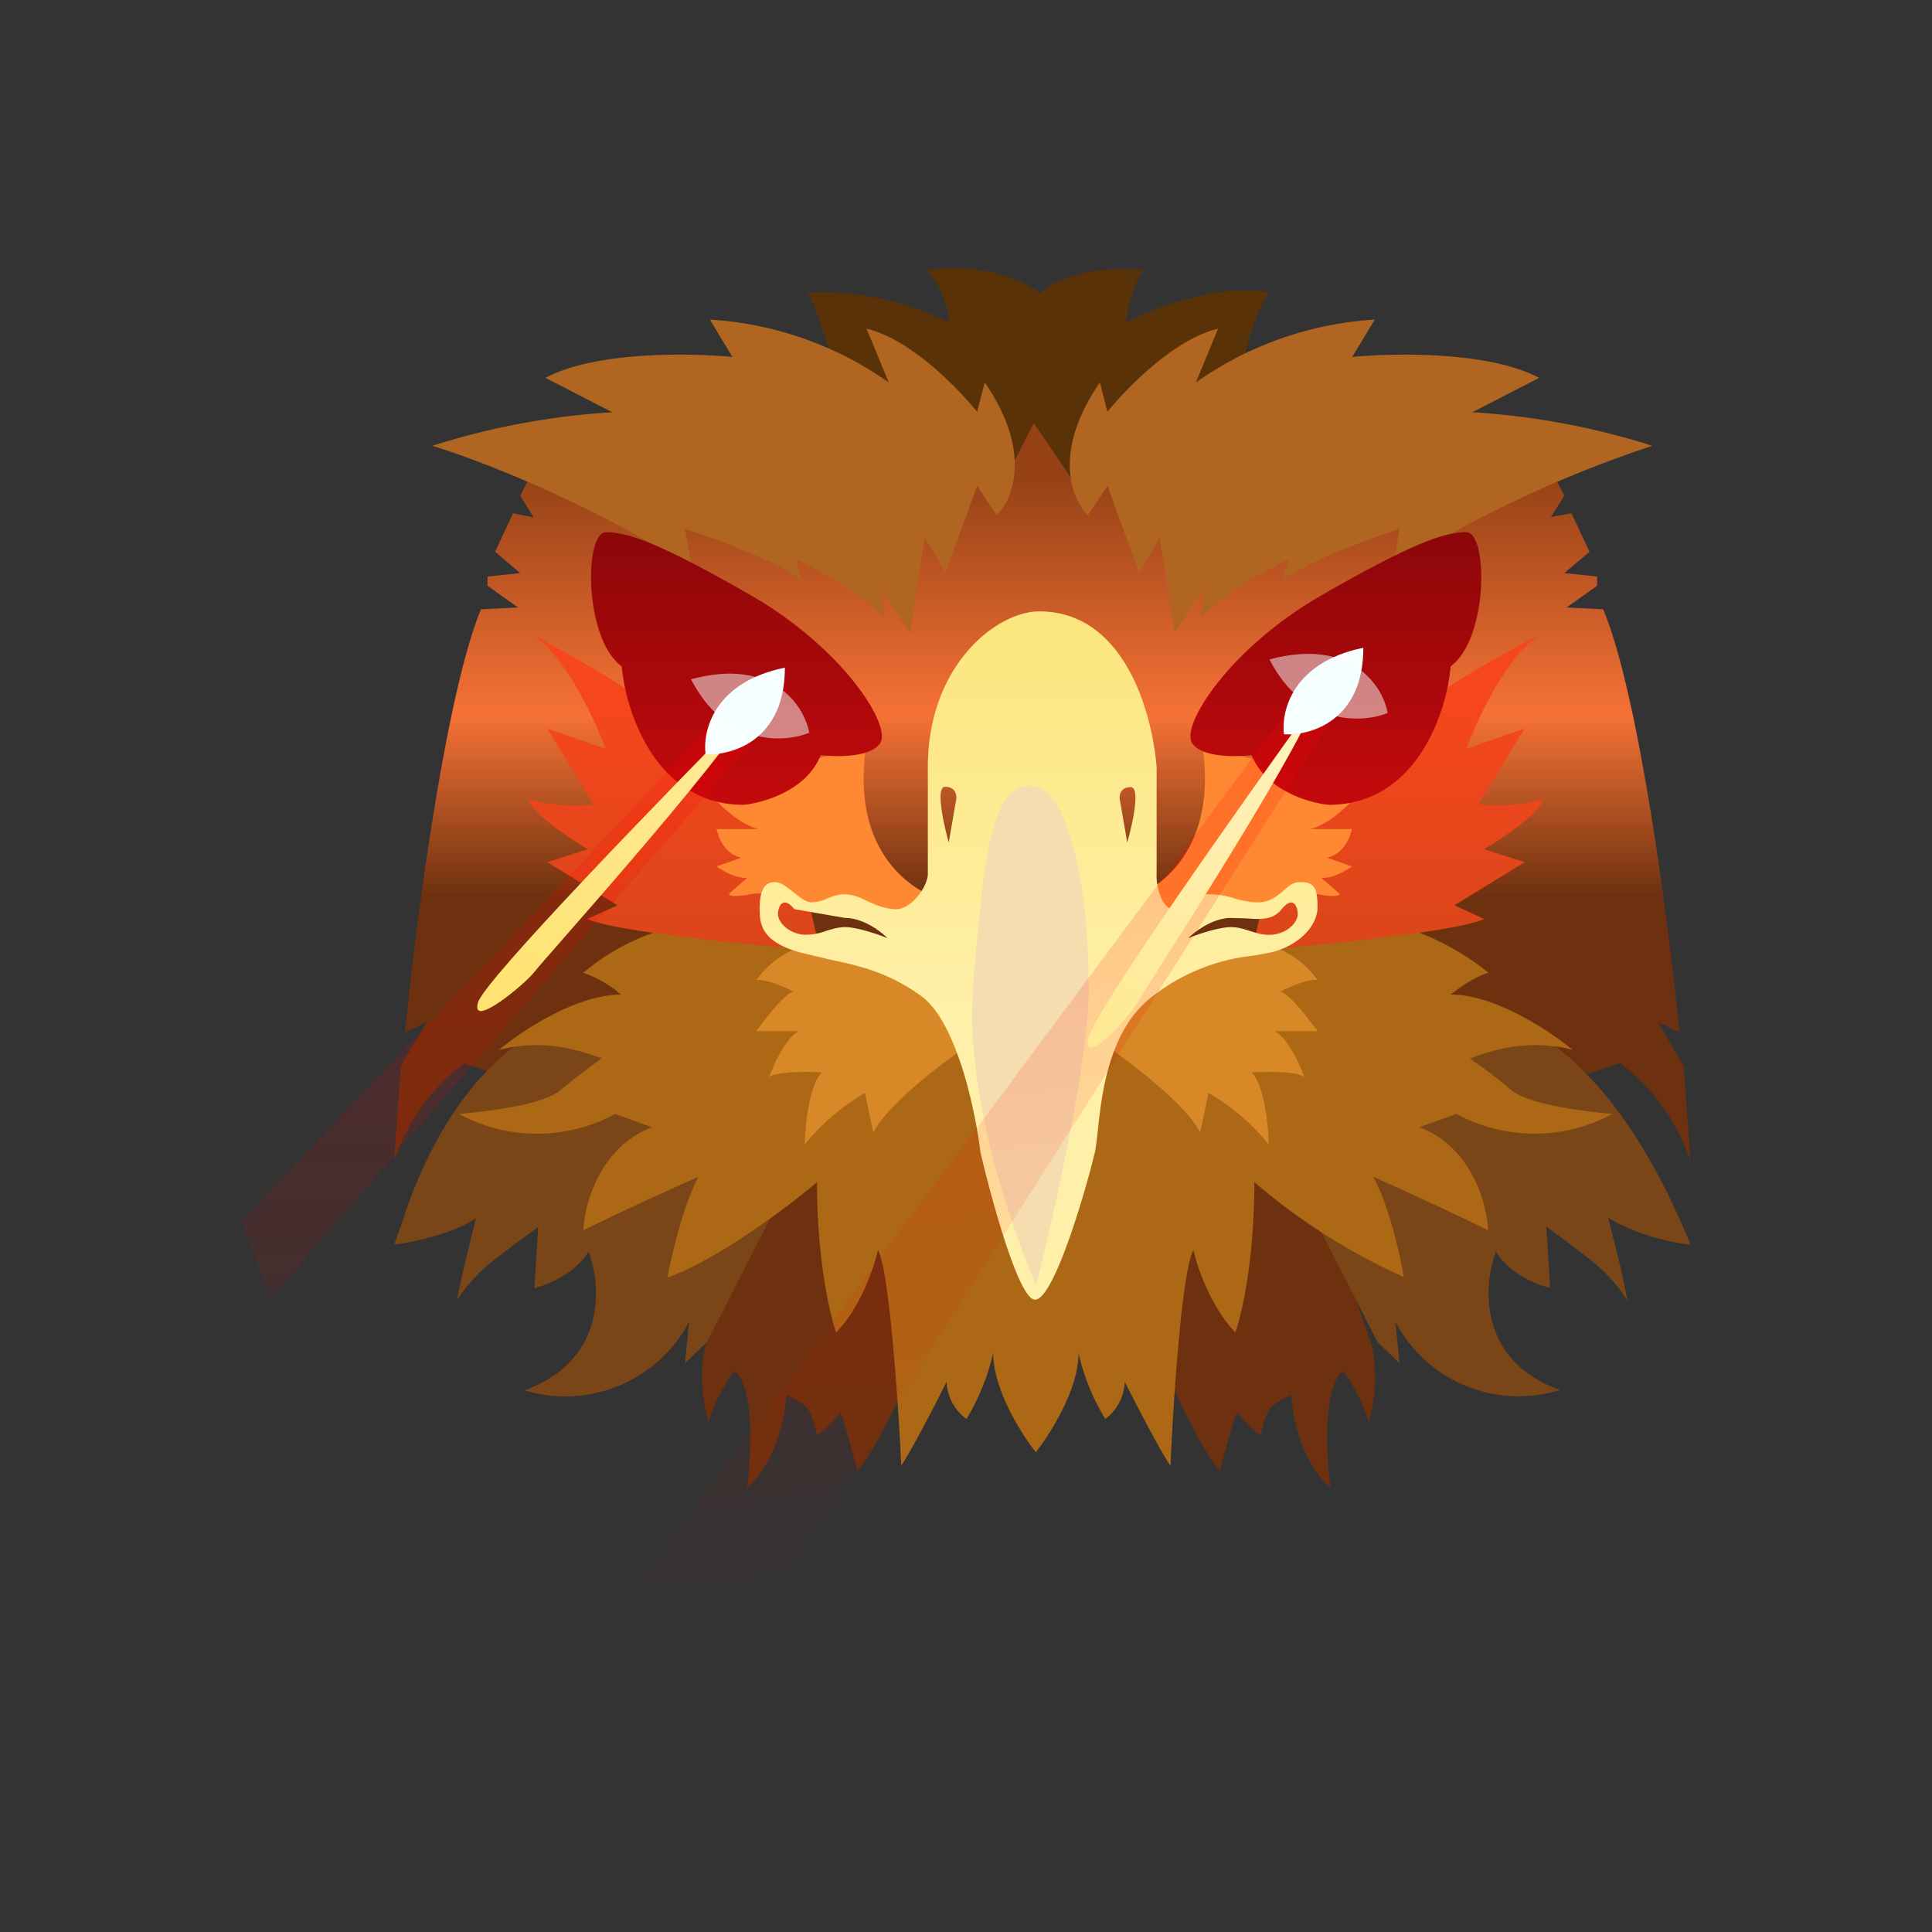 <svg xmlns="http://www.w3.org/2000/svg" width="1em" height="1em" viewBox="0 0 24 24"><rect x="0" y="0" width="24" height="24" fill="#333333" stroke="none"/><g fill="none"><path fill="url(#SVG8KSKEepL)" d="m4.98 13.244l-.085 1.18c.16-.485.464-.91.872-1.218l3.827 1.34q-.46 1.065-.83 2.165c-.094.38-.013.791.039.953a2.1 2.1 0 0 1 .317-.63c.256.189.213 1.042.161 1.44c.35-.285.474-.877.488-1.142a1 1 0 0 1 .237.137c.076.062.123.265.142.36a1.5 1.5 0 0 0 .289-.284c.033.038.156.502.213.73c.242-.294.535-.924.654-1.204l-.047-1.942l1.42.498v.037l.053-.019l.052.02v-.034l1.767-.582l-.048 2.022c.119.284.412.91.654 1.203c.057-.227.185-.691.213-.73c.057.072.19.223.294.285c.014-.095.066-.298.142-.36c.076-.066.19-.118.237-.142c.014.27.132.862.488 1.146c-.057-.402-.095-1.25.156-1.44c.076.095.237.356.317.63c.092-.309.105-.636.038-.952a28 28 0 0 0-.848-2.207l3.932-1.298c.409.307.714.732.876 1.218l-.085-1.18l-.318-.545l.266.123c-.128-1.312-.503-4.196-.948-5.253l-.454-.023l.379-.27v-.114l-.408-.043l.313-.265l-.223-.478l-.256.047l.166-.265l-.095-.19l-.483.095l-6.12-1.786l-5.693 1.786l-.483-.095l-.095.19l.166.27l-.256-.052l-.223.478l.313.265l-.407.043v.114l.378.27l-.459.023c-.44 1.057-.815 3.941-.943 5.254l.266-.124z"/><path fill="#7A4617" d="M21 15.462a2.7 2.7 0 0 1-1.023-.332c.057.223.19.73.237 1.023a2 2 0 0 0-.38-.44c-.17-.142-.487-.374-.625-.474l.048.758c-.161-.033-.517-.18-.673-.45c-.16.417-.227 1.355.796 1.72a1.73 1.73 0 0 1-2.046-.848l.052.516l-.275-.265l-1.781-3.496l2.97-.697l.265.095c1.203.45 1.952 1.706 2.435 2.89m-16.105 0q.065-.165.118-.332c.337-1.023.967-2.07 1.97-2.472l3.582.52l-1.781 3.492l-.275.265l.052-.516a1.74 1.74 0 0 1-2.046.852c1.023-.37.957-1.307.796-1.724c-.157.27-.512.417-.673.455l.048-.758c-.138.095-.455.331-.63.473a2.1 2.1 0 0 0-.38.436c.053-.293.185-.805.237-1.023c-.27.194-.79.303-1.018.332"/><path fill="#593207" d="M10.801 6.137c-.199-.701-.597-2.255-.772-2.501a3.6 3.6 0 0 1 1.762.369a1.17 1.17 0 0 0-.274-.649c.27-.047.928-.057 1.402.284c.137-.128.582-.355 1.283-.284c-.052.066-.17.284-.213.649c.332-.175 1.156-.493 1.781-.37c-.421.56-.497 2.194-.483 2.502l-1.985-.204l-.46-.678l-.345.678z"/><path fill="#B06521" d="M20.526 5.538a14.7 14.7 0 0 0-3.226 1.52l.086-.488c-.38.123-1.194.427-1.445.635l.062-.251c-.4.18-.769.422-1.094.715l.061-.374l-.379.568l-.185-1.184l-.255.436l-.394-1.08l-.241.365c-.2-.19-.45-.782.147-1.649l.094.365c.232-.289.83-.905 1.374-1.033l-.275.668a4.3 4.3 0 0 1 2.222-.781l-.28.464c.512-.047 1.691-.076 2.321.26l-.828.427a9.2 9.2 0 0 1 2.235.417m-15.157 0c.535.16 1.932.691 3.225 1.52L8.51 6.57c.379.123 1.194.427 1.445.635l-.062-.251c.4.18.769.422 1.094.715l-.061-.374l.379.568l.184-1.184l.256.436l.393-1.08l.242.365c.199-.19.45-.782-.147-1.649l-.095.365c-.232-.289-.828-.905-1.373-1.033l.275.668a4.3 4.3 0 0 0-2.222-.781l.28.464c-.512-.047-1.692-.076-2.322.26l.83.427a9.2 9.2 0 0 0-2.236.417"/><path fill="#AC6815" d="M7.245 12.085a2.73 2.73 0 0 1 1.554-.64c.45 0 .696.071.952.143c.204.056.408.118.73.142c.573.052 1.828.023 2.387 0c.554.023 1.814.052 2.387 0c.317-.024.526-.086.73-.143c.25-.07.497-.142.947-.142c.649 0 1.307.427 1.558.64c-.061.014-.236.085-.468.27c.558 0 1.24.46 1.515.687c-.559-.147-1.028.019-1.203.08a.3.3 0 0 1-.071.024l.052.043c.09.061.265.189.455.35c.227.19.947.27 1.26.299a2.04 2.04 0 0 1-1.937 0l-.46.165c.649.246.838.952.853 1.28c-.578-.285-1.194-.56-1.426-.664c.199.37.336.985.379 1.246a7.7 7.7 0 0 1-1.857-1.18c0 .962-.156 1.649-.237 1.867c-.303-.318-.474-.815-.52-1.024c-.143.261-.252 1.895-.285 2.681c-.142-.208-.436-.786-.568-1.042a.6.6 0 0 1-.242.46a2.7 2.7 0 0 1-.332-.82c0 .455-.355 1.01-.53 1.232c-.18-.223-.53-.777-.53-1.232a2.8 2.8 0 0 1-.332.82a.6.6 0 0 1-.247-.464c-.127.26-.426.838-.563 1.042c-.038-.782-.147-2.416-.29-2.677c-.046.209-.212.711-.52 1.024c-.076-.223-.237-.9-.237-1.867c-.355.303-1.232.962-1.857 1.185c.048-.266.19-.882.384-1.251a45 45 0 0 0-1.43.663c.014-.327.208-1.033.852-1.279l-.455-.165a2.04 2.04 0 0 1-1.942 0c.313-.029 1.042-.105 1.265-.299c.19-.161.365-.284.45-.35q.07-.05.057-.048a.3.3 0 0 1-.071-.019c-.176-.061-.645-.227-1.203-.08c.27-.228.956-.687 1.515-.687a1.4 1.4 0 0 0-.469-.27"/><path fill="url(#SVG33354cxl)" d="M6.567 7.863c.28.142.947.502 1.393.82a8 8 0 0 0 1.686.772l.54 2.354c-.824-.066-2.553-.237-2.89-.393l.375-.17l-.872-.536l.502-.161c-.227-.137-.691-.445-.734-.616c.142.038.497.104.805.057L6.8 9.052l.725.251c-.147-.393-.54-1.231-.957-1.44m12.6 0c-.285.142-.948.502-1.393.82s-1.312.649-1.691.772l-.53 2.354c.819-.066 2.548-.237 2.884-.393l-.37-.17l.872-.536l-.502-.161c.228-.137.687-.445.734-.616a2.3 2.3 0 0 1-.805.057l.569-.938l-.72.251c.142-.393.54-1.231.956-1.44z"/><path fill="#D88827" d="M13.724 12.98c.322.218 1.01.739 1.185 1.09l.104-.493c.286.166.54.383.748.64c-.004-.238-.057-.74-.213-.896c.175-.01.554-.014.654.057c-.057-.161-.214-.497-.37-.569h.536c-.105-.142-.337-.45-.46-.492c.109-.057.35-.161.46-.142c-.095-.138-.365-.408-.664-.427a3.3 3.3 0 0 0-1.577.427a.79.79 0 0 0-.403.805m-1.69 0c-.323.218-1.01.739-1.185 1.09l-.104-.493c-.286.166-.54.383-.748.64c.004-.238.056-.74.213-.896c-.176-.01-.55-.014-.654.057c.057-.161.213-.497.37-.569h-.531c.104-.142.336-.45.46-.492c-.11-.057-.351-.161-.46-.142c.095-.138.365-.408.663-.427c.37-.023 1.076.128 1.582.427a.785.785 0 0 1 .398.805z"/><path fill="#FF8932" d="M11.66 11.166c-.096-.029-1.123-.393-.9-1.9l-2 .517c.104.142.384.445.659.516h-.517c.02.1.1.313.308.355l-.308.11c.067.047.237.151.38.141l-.228.2c0 .018.057.047.284 0c.237-.038.62.099.786.175l1.431.17l.109-.284zm2.377 0c.095-.029 1.122-.393.9-1.9l1.999.517c-.104.142-.384.445-.659.516h.517c-.02.1-.105.313-.308.355l.308.11c-.067.047-.237.151-.38.141l.228.2c0 .018-.057.047-.284 0c-.237-.038-.625.099-.786.175l-1.43.17l-.11-.284z"/><path fill="url(#SVGMi3aKdJI)" fill-rule="evenodd" d="M12.909 7.595c-.53 0-1.383.672-1.383 1.932v1.327c0 .156-.209.464-.426.44c-.143-.014-.252-.066-.346-.109a.6.6 0 0 0-.26-.076c-.095 0-.157.029-.219.053a.5.5 0 0 1-.19.047c-.075 0-.15-.062-.226-.123c-.076-.062-.157-.128-.233-.128c-.156 0-.189.151-.189.331c0 .19.019.412.512.545l.355.085c.364.076.73.157 1.141.455c.44.322.673 1.426.735 1.942c.142.606.478 1.829.677 1.829c.25 0 .673-1.516.744-1.834c.014-.061.023-.156.037-.27c.048-.464.143-1.264.683-1.667c.36-.28.791-.455 1.245-.502l.209-.038c.322-.07.592-.308.592-.568c0-.27-.062-.308-.227-.308c-.072 0-.133.047-.2.109c-.08.066-.165.142-.307.142c-.119 0-.209-.024-.294-.047a1 1 0 0 0-.332-.053a.32.32 0 0 0-.26.104c-.043.043-.08.081-.166.081c-.151 0-.223-.293-.213-.44V9.527c-.047-.597-.365-1.932-1.459-1.932m-1.123 2.87l.095-.55c0-.047-.014-.141-.142-.141c-.118 0-.019.46.047.691m-1.288.938c.223 0 .445.166.526.251c-.114-.047-.38-.137-.526-.137c-.085 0-.156.023-.237.047a.7.7 0 0 1-.284.047c-.199-.023-.313-.165-.313-.255c0-.086.057-.242.204-.062m5.423.109c-.222 0-.445.166-.53.251c.114-.047.38-.137.53-.137c.086 0 .157.023.233.047c.09.028.175.057.284.047c.204-.023.313-.165.313-.255c0-.086-.052-.242-.2-.062c-.108.137-.26.128-.445.114l-.19-.005zm-1.383-1.487l.095.55c.067-.233.166-.688.043-.688s-.142.095-.137.142z" clip-rule="evenodd"/><path fill="#F5DDAF" d="M12.09 12.259c-.114 1.298.474 3.012.782 3.704c.217-.857.653-2.766.653-3.704c0-1.18-.236-2.496-.73-2.496c-.492 0-.568.871-.71 2.496z"/><path fill="url(#SVG7KHrXbAp)" d="M10.195 9.381c.2.024.625.029.74-.151c.141-.223-.465-1.175-1.597-1.829c-1.137-.653-1.535-.79-1.81-.79c-.274 0-.274 1.326.195 1.667c.052.573.426 1.72 1.515 1.72c.247-.025.782-.176.957-.617m5.353 0c-.2.024-.626.029-.74-.151c-.141-.223.465-1.175 1.597-1.829c1.137-.653 1.535-.79 1.81-.79c.274 0 .274 1.326-.195 1.667c-.047.573-.426 1.72-1.515 1.72c-.247-.025-.777-.176-.957-.617"/><path fill="url(#SVGaEaRxbpv)" fill-opacity=".3" d="M9.12 8.716L3 15.172l.36.962L9.603 8.92z"/><path fill="url(#SVG4F7JUEpN)" fill-opacity=".3" d="M16.136 8.637L7.71 19.957l1.374.711l7.56-11.899l-.507-.128z"/><path fill="url(#SVGMZjXlbsg)" d="M5.938 12.453c.075-.274 2.34-2.605 3.457-3.737c-.469.8-2.652 3.216-2.761 3.363c-.11.142-.796.715-.696.374"/><path fill="url(#SVGAgxGJRrE)" d="M13.516 12.913c.033-.284 1.913-2.941 2.847-4.234c-.342.862-2.132 3.59-2.217 3.751c-.086.161-.678.839-.635.483z"/><path fill="#F7FFFF" d="M8.765 9.37c-.038-.285.1-.896.985-1.076c0 .905-.658 1.094-.985 1.075m7.185-.247c-.037-.284.105-.895.986-1.075c0 .905-.654 1.094-.985 1.075"/><path fill="#F7FFFF" fill-opacity=".5" d="M10.058 9.101c-.313.128-1.042.175-1.474-.663c1.019-.275 1.407.331 1.469.663zm7.185-.246c-.308.128-1.042.175-1.473-.663c1.018-.275 1.407.331 1.468.663z"/><defs><linearGradient id="SVG8KSKEepL" x1="12" x2="12" y1="3.33" y2="20.684" gradientUnits="userSpaceOnUse"><stop offset=".15" stop-color="#964216"/><stop offset=".32" stop-color="#F67136"/><stop offset=".45" stop-color="#6D310F"/></linearGradient><linearGradient id="SVG33354cxl" x1="11.997" x2="11.997" y1="3.33" y2="20.667" gradientUnits="userSpaceOnUse"><stop offset=".31" stop-color="#F6461D"/><stop offset="1" stop-color="#8A4411"/></linearGradient><linearGradient id="SVGMi3aKdJI" x1="11.993" x2="11.993" y1="3.331" y2="20.668" gradientUnits="userSpaceOnUse"><stop offset=".24" stop-color="#FCE57B"/><stop offset=".54" stop-color="#FFF0A9"/></linearGradient><linearGradient id="SVG7KHrXbAp" x1="12" x2="12" y1="3.332" y2="20.669" gradientUnits="userSpaceOnUse"><stop stop-color="#540508"/><stop offset=".56" stop-color="#F70B0D"/><stop offset=".98" stop-color="#860710"/></linearGradient><linearGradient id="SVGaEaRxbpv" x1="12" x2="12" y1="3.33" y2="20.667" gradientUnits="userSpaceOnUse"><stop stop-color="red"/><stop offset="1" stop-color="red" stop-opacity="0"/></linearGradient><linearGradient id="SVG4F7JUEpN" x1="10.512" x2="12.21" y1="4.369" y2="19.967" gradientUnits="userSpaceOnUse"><stop stop-color="red"/><stop offset="1" stop-color="red" stop-opacity="0"/></linearGradient><linearGradient id="SVGMZjXlbsg" x1="5.756" x2="19.422" y1="18.882" y2="2.26" gradientUnits="userSpaceOnUse"><stop stop-color="#FFD943"/><stop offset="1" stop-color="#fff"/></linearGradient><linearGradient id="SVGAgxGJRrE" x1="6.002" x2="13.996" y1="18.784" y2=".451" gradientUnits="userSpaceOnUse"><stop stop-color="#FFD943"/><stop offset="1" stop-color="#fff"/></linearGradient></defs></g></svg>